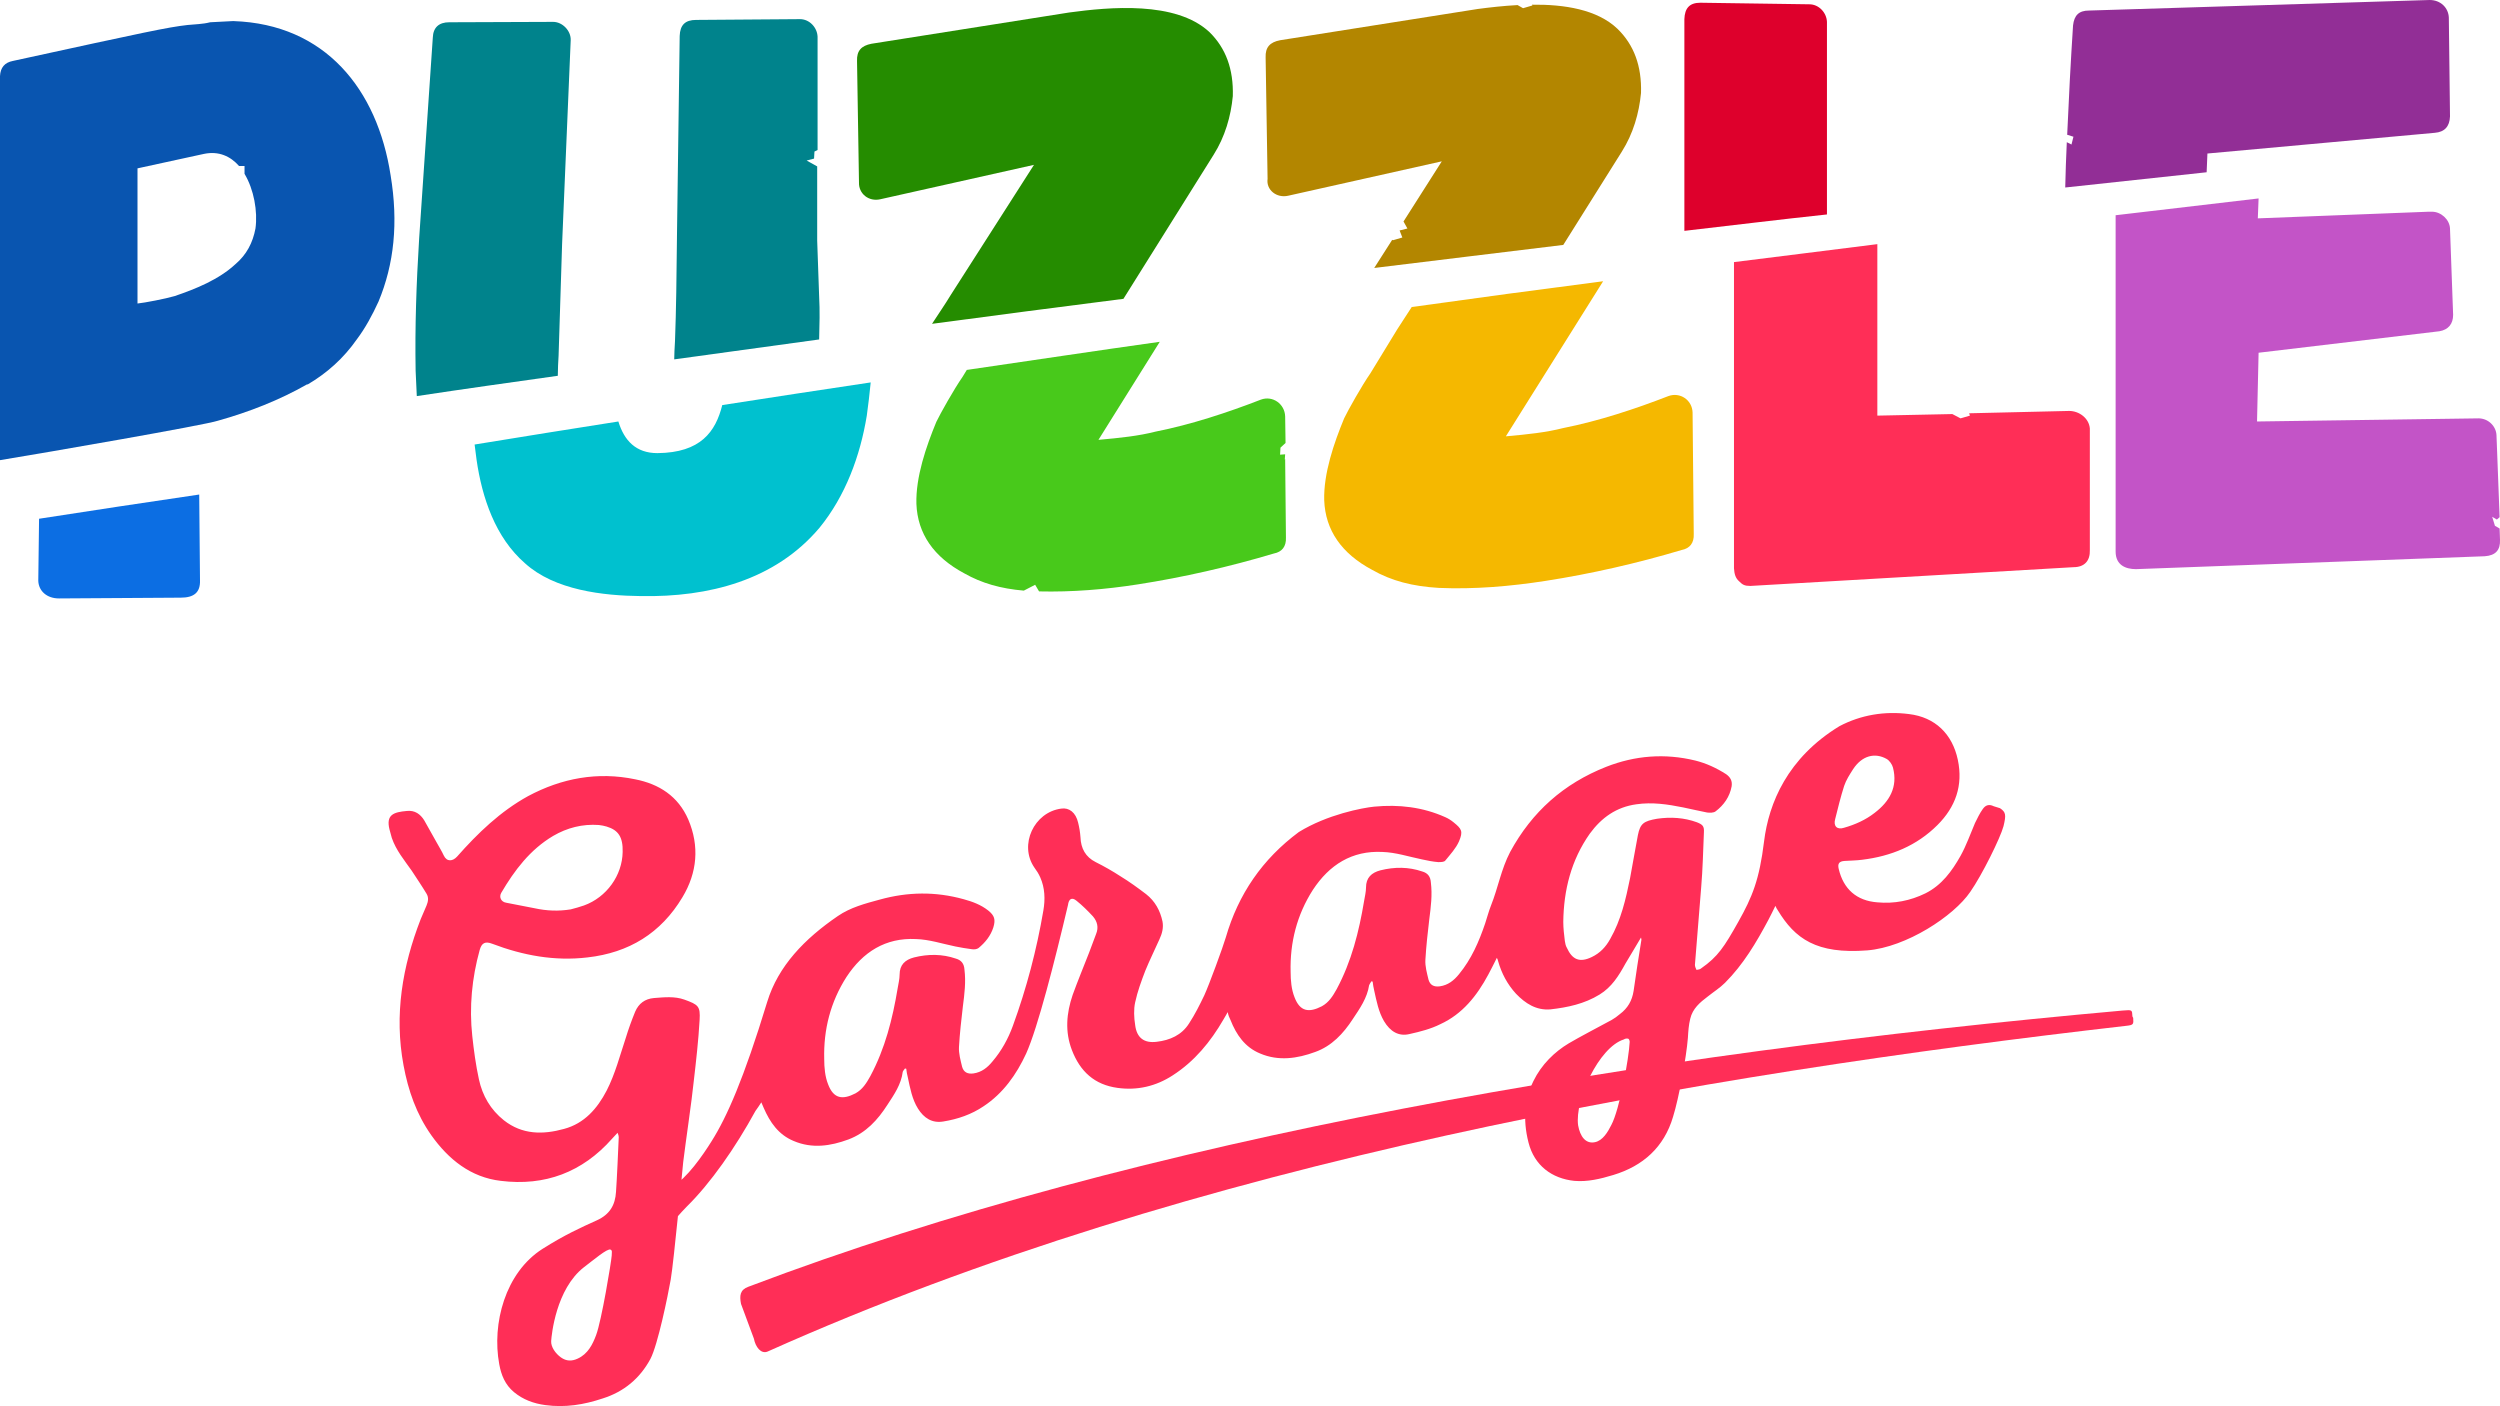 <svg xmlns="http://www.w3.org/2000/svg" viewBox="0 0 640 360" style="enable-background:new 0 0 640 360;" xml:space="preserve">
<style type="text/css">
	.st0{fill:#FF2E57;}
	.st1{fill:#C354C7;}
	.st2{fill:#922E96;}
	.st3{fill:#DE002C;}
	.st4{fill:#B38600;}
	.st5{fill:#F5B800;}
	.st6{fill:#48C91B;}
	.st7{fill:#258C00;}
	.st8{fill:#00C1CF;}
	.st9{fill:#00838C;}
	.st10{fill:#0C6EE3;}
	.st11{fill:#0955B0;}
</style>
<g>
	<g>
		<path class="st0" d="M543.4,258.7c-123.1,11-250.9,32.4-351.8,70.7c-2.2,0.8-2.3,2.3-1.9,4.4l3.3,8.9c0.4,2.1,1.8,4,3.5,3.3
			c109.2-48.9,238.1-70.8,347.9-83.4c1.8-0.2,1.8-0.4,1.7-2l-0.2-0.4C545.8,258.5,545.9,258.5,543.4,258.7z"/>
		<path class="st0" d="M172.2,303.7c3.6-2,7.7-7.9,10-11.6c3.9-6.2,8.2-15.9,14.2-35.6c2.8-9.2,9.6-16.2,18.1-22
			c3.2-2.2,7-3.2,10.7-4.2c7.2-2,14.3-2.1,21.5-0.1c2.2,0.6,4.4,1.4,6.3,2.9c1.6,1.3,1.9,2.3,1.3,4.3c-0.7,2.2-2.1,3.9-3.8,5.3
			c-0.4,0.3-1.1,0.4-1.7,0.3c-1.4-0.2-2.8-0.4-4.2-0.7c-3.4-0.7-6.7-1.8-10.1-1.9c-7.8-0.4-13.6,3.3-17.8,9.7
			c-4.1,6.4-5.9,13.5-5.7,21c0,2.2,0.2,4.5,1,6.5c1.4,3.7,3.7,4,7,2.3c1.8-1,2.8-2.6,3.8-4.4c3.8-7.1,5.7-14.7,7-22.5
			c0.2-1.2,0.5-2.4,0.5-3.5c0-2.5,1.4-3.8,3.7-4.4c3.6-0.9,7.2-0.9,10.7,0.3c1.4,0.4,2.1,1.3,2.2,2.8c0.4,3.2,0,6.3-0.4,9.4
			c-0.4,3.4-0.8,6.9-1,10.4c-0.1,1.7,0.4,3.4,0.8,5.1c0.4,1.4,1.4,1.9,2.9,1.7c2.1-0.3,3.6-1.5,4.9-3.1c2.3-2.7,4-5.8,5.2-9.1
			c3.5-9.6,6.1-19.5,7.8-29.5c0.5-2.9,0.4-5.8-0.8-8.5c-0.4-0.9-0.9-1.7-1.5-2.5c-4-5.8-0.1-14.2,6.9-15.1c2-0.3,3.7,1,4.3,3.6
			c0.3,1.2,0.5,2.4,0.6,3.7c0.1,2.9,1.3,5.1,3.9,6.4c2.2,1.1,4.3,2.3,6.3,3.6c2.3,1.4,4.5,3,6.6,4.6c2.3,1.8,3.6,4.2,4.2,7
			c0.3,1.6-0.1,3.1-0.8,4.6c-1.2,2.7-2.5,5.3-3.6,8c-1,2.6-2,5.3-2.6,8.1c-0.4,1.8-0.3,3.9,0,5.8c0.4,3.3,2.3,4.7,5.5,4.3
			c3.4-0.4,6.4-1.7,8.3-4.7c1.5-2.3,2.7-4.7,3.9-7.2c1.2-2.6,4.8-12.4,5.5-14.8c3.2-11.1,9.4-20.1,18.7-27
			c7.3-4.5,16.3-6.2,19.3-6.5c6.3-0.6,12.4,0.1,18.2,2.7c0.7,0.3,1.5,0.8,2.1,1.3c2.1,1.7,2.5,2.3,1.4,4.9c-0.8,1.8-2.2,3.3-3.5,4.9
			c-0.3,0.4-1.2,0.4-1.8,0.4c-1.4-0.1-2.8-0.4-4.2-0.7c-3.4-0.7-6.7-1.8-10.1-1.9c-7.8-0.4-13.6,3.3-17.8,9.7
			c-4.1,6.4-5.9,13.5-5.7,21c0,2.2,0.2,4.5,1,6.5c1.4,3.7,3.7,4,7,2.3c1.8-1,2.8-2.6,3.8-4.4c3.8-7.1,5.7-14.7,7-22.5
			c0.2-1.2,0.5-2.4,0.5-3.5c0-2.5,1.4-3.8,3.7-4.4c3.6-0.9,7.2-0.9,10.7,0.3c1.4,0.4,2.1,1.3,2.2,2.8c0.4,3.2,0,6.3-0.4,9.4
			c-0.4,3.4-0.8,6.9-1,10.4c-0.1,1.7,0.4,3.4,0.8,5.1c0.4,1.4,1.4,1.9,2.9,1.7c2.1-0.3,3.6-1.5,4.9-3.1c3.2-3.9,5.1-8.3,6.7-13
			c0.5-1.5,0.9-3.1,1.5-4.6c1.8-4.5,2.6-9.3,4.9-13.7c5.6-10.3,13.7-17.5,24.6-21.8c7.4-2.9,15-3.5,22.8-1.6
			c2.8,0.7,5.4,1.9,7.9,3.5c1.1,0.8,1.6,1.7,1.4,3.1c-0.5,2.7-2,4.8-4.1,6.4c-0.5,0.4-1.5,0.4-2.2,0.3c-2.1-0.4-4.1-0.9-6.1-1.3
			c-4-0.8-7.9-1.4-12-0.8c-5.1,0.7-8.9,3.4-11.9,7.5c-4.8,6.8-6.7,14.5-6.8,22.6c0,1.6,0.2,3.3,0.4,4.9c0.1,0.6,0.2,1.2,0.5,1.7
			c1.4,3.1,3.3,3.9,6.4,2.4c2.1-1,3.6-2.6,4.7-4.6c2.8-4.9,4-10.2,5.1-15.6c0.7-3.7,1.3-7.4,2-11c0.6-3,1.5-3.6,4.9-4.2
			c3.5-0.5,6.9-0.3,10.2,0.9c1.5,0.6,1.9,1,1.8,2.6c-0.2,4.7-0.3,9.4-0.7,14.1c-0.5,6.6-1.1,13.2-1.6,19.8c0,0.4,0.2,0.9,0.4,1.3
			c0.4-0.1,0.9-0.1,1.2-0.4c4.3-3,5.9-5.5,9.5-11.9s5.4-10.8,6.6-20.6c1.2-9.8,6-21.4,19.3-29.5c5.5-2.9,11.6-3.9,17.8-3.1
			c6.7,0.8,11.1,5.1,12.5,11.7c1.4,6.6-0.6,12.1-5.2,16.7c-5.3,5.3-11.9,8-19.3,8.9c-1.5,0.2-3,0.2-4.5,0.3c-1.4,0.1-1.8,0.7-1.5,2
			c1.2,5.2,4.6,8.2,9.9,8.6c4.3,0.4,8.4-0.4,12.3-2.3c4.2-2.1,6.8-5.7,9-9.6c1.5-2.7,2.5-5.6,3.7-8.4c0.6-1.2,1.2-2.5,2-3.6
			c0.7-1,1.6-1.3,2.8-0.7c0.5,0.2,1.1,0.3,1.6,0.5c1.5,1,1.6,1.7,0.9,4.6c-0.8,3-5.5,12.5-8.5,16.8c-4.2,6.2-16.4,14.2-26.4,15
			c-13,1-18.5-3-22.9-10.3c-0.2-0.3-0.4-0.6-0.6-1.1c-0.6,1.3-1.2,2.4-1.8,3.6c-3.1,5.8-6.4,11.4-11.1,16.1
			c-1.3,1.3-2.9,2.3-4.4,3.5c-2,1.5-3.9,3.1-4.5,5.7c-0.4,1.6-0.5,3.2-0.6,4.9c-0.4,5-2.3,15.4-3.8,20.2
			c-2.3,7.8-7.7,12.6-15.3,14.9c-3.3,1-6.6,1.8-10,1.5c-5.7-0.6-10.2-3.9-11.7-9.8c-3.2-12.4,3.1-21.1,10.3-25.4c2.7-1.6,7.3-4,11-6
			c0.7-0.4,1.4-0.9,2.1-1.5c2-1.5,3.1-3.4,3.5-5.9c0.6-4.4,1.3-8.7,2-13.1c0-0.1,0-0.2-0.1-0.6c-1.4,2.4-2.7,4.5-4,6.7
			c-1.7,3.1-3.5,6-6.6,7.9c-3.9,2.4-8.2,3.3-12.6,3.8c-3.6,0.3-6.4-1.5-8.8-4c-2.2-2.4-3.7-5.2-4.6-8.4c0-0.2-0.1-0.3-0.3-0.8
			c-0.8,1.6-1.5,3-2.2,4.3c-2.9,5.4-6.6,10.1-12.3,12.7c-2.4,1.2-5.1,1.9-7.8,2.5c-2.8,0.7-5-0.6-6.6-3.3c-1.4-2.4-1.9-5.1-2.5-7.8
			c-0.2-0.8-0.3-1.5-0.4-2.3c-0.1,0-0.2-0.1-0.3-0.1c-0.2,0.3-0.5,0.7-0.6,1c-0.5,3.3-2.4,6-4.2,8.7c-2.4,3.7-5.4,6.9-9.6,8.4
			c-4.6,1.7-9.4,2.4-14.1,0.4c-3.9-1.6-6.1-4.8-7.6-8.6c-0.1-0.3-0.3-0.6-0.4-0.9c-0.1-0.3-0.2-0.5-0.3-1.1
			c-0.4,0.8-0.8,1.3-1.1,1.9c-3.3,5.7-7.4,10.7-13,14.3c-4.3,2.8-9.1,3.9-14.1,3.2c-5.9-0.8-9.6-4.2-11.7-9.7
			c-1.8-4.7-1.4-9.4,0.2-14.1c1.3-3.6,2.8-7.2,4.2-10.8c0.6-1.6,1.2-3.2,1.8-4.8c0.7-1.7,0.3-3.2-0.8-4.5c-1.3-1.4-2.7-2.8-4.2-4
			c-1.2-1-2-0.5-2.2,1.1c-3.4,14.4-7.7,31.3-10.7,38c-2.5,5.4-5.9,10.2-10.9,13.5c-3.1,2.1-6.6,3.3-10.3,3.9c-2.9,0.5-5-0.9-6.5-3.3
			c-1.5-2.4-2-5.2-2.6-8c-0.2-0.7-0.3-1.4-0.4-2.2c-0.1,0-0.2,0-0.3-0.1c-0.2,0.3-0.5,0.6-0.6,0.9c-0.4,3.2-2.2,5.8-3.9,8.4
			c-2.5,3.9-5.5,7.2-10,8.9c-4.6,1.7-9.3,2.4-14,0.4c-3.9-1.6-6.1-4.8-7.7-8.5c-0.2-0.5-0.4-0.9-0.6-1.4c-0.5,0.8-1,1.5-1.5,2.2
			c-5.2,9.5-11.5,18.5-17.6,24.5c-1.5,1.5-3.7,4.1-5.1,5.7L172.2,303.7z M474.4,196.9c-0.9,1.4-1.8,2.8-2.3,4.3
			c-0.9,2.8-1.6,5.7-2.3,8.5c-0.5,1.8,0.5,2.8,2.3,2.2c2.8-0.8,5.5-2,7.8-3.8c3.8-2.9,6-6.6,4.7-11.6c-0.2-0.8-0.9-1.8-1.6-2.2
			C480,192.6,476.7,193.4,474.4,196.9z M404,288.1c0.5,2.8,1.9,4.8,4.3,4.3c2-0.4,3.3-2.6,4.2-4.4c2.1-3.9,4.5-17,4.7-21.3
			c0-0.3-0.2-0.8-0.4-0.8c-0.4-0.1-0.8,0-1.1,0.2C409.3,268.1,403.1,281.6,404,288.1z M171.7,327.6c-0.7,4-3.3,16.7-5.2,20.3
			c-2.7,5-6.8,8.4-12.2,10.1c-4.8,1.6-9.6,2.4-14.7,1.7c-3-0.4-5.7-1.4-8-3.3c-2.3-1.9-3.3-4.4-3.8-7.2
			c-1.9-10.3,1.5-23.4,11.1-29.5c5.7-3.6,9.7-5.4,13.9-7.3c3.3-1.5,4.7-3.9,4.9-7.3c0.2-2.6,0.6-11.5,0.7-14c0-0.3-0.1-0.6-0.3-1.1
			c-0.6,0.6-1,1.1-1.4,1.5c-7.6,8.6-17.2,12.2-28.5,10.8c-7.7-0.9-13.4-5.5-17.8-11.7c-3.8-5.4-5.9-11.4-7.1-17.9
			c-2.4-12.9-0.3-25.3,4.4-37.4c0.5-1.2,1-2.3,1.5-3.5c0.4-1,0.6-2,0-3c-1.2-2-2.5-3.9-3.8-5.9c-1.9-2.7-4-5.2-5.1-8.4
			c-0.2-0.7-0.4-1.5-0.6-2.2c-0.9-3.7,1-4.4,4.5-4.7c2-0.2,3.4,0.8,4.4,2.4c1.1,1.9,2.1,3.8,3.2,5.7c0.6,1.1,1.3,2.2,1.8,3.3
			c0.8,1.7,2.3,1.5,3.4,0.3c5.3-6,11.1-11.6,18.2-15.5c8.6-4.6,17.8-6.3,27.4-4.3c6.1,1.2,11,4.3,13.6,10.3
			c2.9,6.8,2.3,13.6-1.5,19.9c-5.5,9.2-13.7,14.2-24.3,15.4c-8.4,1-16.5-0.5-24.4-3.5c-1.8-0.7-2.7-0.2-3.2,1.6
			c-2,7.2-2.7,14.6-1.9,22c0.4,3.7,0.9,7.4,1.7,11.1c0.9,4.2,3,7.8,6.4,10.5c4.7,3.7,10,3.7,15.4,2.2c5.2-1.4,8.5-5.2,10.9-9.8
			c2.2-4.3,3.4-9,4.9-13.5c0.7-2.3,1.5-4.5,2.4-6.7c0.9-2.1,2.5-3.3,4.8-3.5c2.6-0.2,5.3-0.5,7.8,0.4c3.6,1.3,4.1,1.7,3.9,5.2
			c-0.3,5.3-0.9,10.5-1.5,15.7c-0.5,5-2.1,15.7-2.7,20.7C174.9,297.6,172.5,323,171.7,327.6z M146.1,232.8c1.1-0.3,2.3-0.6,3.4-1
			c5.8-2.1,9.8-7.7,9.9-13.7c0.1-3.8-1.1-5.6-4.1-6.5c-0.6-0.2-1.3-0.3-2-0.4c-4.2-0.3-8.1,0.7-11.7,2.8c-5.9,3.5-9.9,8.8-13.3,14.6
			c-0.6,1.1,0,2.3,1.3,2.5c2.4,0.5,4.8,0.9,7.2,1.4C140,233.2,143,233.3,146.1,232.8z M156.3,319.9c-0.8-0.4-4.4,2.7-6.8,4.5
			c-7.2,5.6-8.3,17.4-8.4,18.9s1.1,3.2,2.5,4.2c1.4,1,2.8,1,4.3,0.3c2.6-1.2,3.8-3.6,4.7-6c1.4-3.7,3.9-18.8,4-20.4
			C156.6,320.7,156.8,320.1,156.3,319.9z"/>
	</g>
	<g>
		<path class="st1" d="M638.7,134.6l-0.7-2.3l1.2,0.7l0.7-0.6l-0.8-21c-0.1-2.3-2.1-4.3-4.6-4.3l-56.7,0.8l0.4-17.6l46.3-5.5
			c2.3-0.4,3.5-1.9,3.5-4.2l-0.8-22.1c-0.1-2.3-2.3-4.3-4.6-4.3l-0.9,0l-43.7,1.7l0.2-5.1c-12,1.4-36.6,4.3-36.6,4.3s0,86.1,0,86.1
			c0,3.5,2.6,4.5,5.2,4.5l89.3-3.3c2.8-0.2,4-1.6,3.9-4.2l-0.1-2.9L638.7,134.6z"/>
		<path class="st2" d="M529.1,36.4c-0.2,3.9-0.3,7.8-0.4,11.6c12.1-1.3,24.1-2.6,36.2-3.9l0.2-4.8l58.2-5.3c2.5-0.2,3.8-1.6,3.9-4.2
			l-0.3-25.3C626.8,2,624.8,0,622,0l-87.2,2.7c-2.6,0-3.8,1.2-4.1,3.8c-0.6,9.3-1.1,18.7-1.5,28l1.6,0.5l-0.5,2L529.1,36.4z"/>
		<path class="st0" d="M529.7,105.2l-25.6,0.6l0.2,0.6l-2.4,0.7l-2.1-1.1l-19.2,0.4V62.5c-12.2,1.5-24.4,3.1-36.7,4.6v78.4
			c0.1,1.5,0.4,2.5,1.3,3.3c0.9,0.9,1.4,1.2,2.9,1.2l82.7-4.8c2.8,0,4.3-1.6,4.2-4.4v-31.1C534.8,107.1,532.3,105.2,529.7,105.2z"/>
		<path class="st3" d="M467.7,54.9V5.6c-0.1-2.4-2.1-4.5-4.5-4.5l-27.9-0.4c-2.8,0-4,1.4-4.1,4.2v54.2
			C443.4,57.7,455.5,56.2,467.7,54.9z"/>
		<path class="st4" d="M329.8,50.1l39.3-8.8l-9.8,15.4l1,1.8l-2,0.5l0.7,1.8l-2.4,0.7l-0.2-0.1l-4.6,7.2c16.1-2,32.2-3.9,48.4-5.9
			l15-23.9c2.9-4.6,4.4-9.8,4.9-15c0.2-6.9-1.8-12.3-6-16.4c-5.2-5-13.7-6.3-21.9-6.2l0.1,0.2l-2.4,0.7l-1.4-0.8
			c-3.7,0.2-7.2,0.6-10.2,1l-50.6,8c-2.6,0.5-3.8,1.8-3.7,4.4l0.5,31.1C324.1,48.6,326.8,50.8,329.8,50.1z"/>
		<path class="st5" d="M427.1,101.4c-8.5,3.3-17.9,6.4-27,8.2c-4.3,1.1-9,1.6-14.6,2.1L410.4,72c-16.3,2.1-32.6,4.3-49,6.6
			c-1.2,1.9-2.5,3.8-3.7,5.7l-6.9,11.3c-2.1,3-5.7,9.4-6.7,11.5c-2.6,6.3-5.3,14.1-5.1,21c0.3,7.6,4.4,13.6,12.3,17.8
			c4.9,2.8,10.3,4.2,17,4.6c9.1,0.4,18.4-0.4,27.4-1.8c11.6-1.8,23.4-4.5,34.8-7.9c2.1-0.4,3.2-1.8,3.1-4.1l-0.3-31.1
			C433.2,102.4,430.1,100.3,427.1,101.4z"/>
		<path class="st6" d="M328.9,117.7l0.1-1.4l-1.3,0.1l0.1-1.8l1.3-1.2l-0.1-6.8c-0.1-3.2-3.2-5.4-6.2-4.3c-8.5,3.3-17.9,6.4-27,8.2
			c-4.3,1.1-9,1.6-14.6,2.1l15.7-25.1c-16.4,2.3-32.9,4.8-49.4,7.2l-1.1,1.8c-2.1,3-5.7,9.4-6.7,11.5c-2.6,6.3-5.3,14.1-5.1,21
			c0.3,7.6,4.4,13.6,12.3,17.8c4.4,2.5,9.3,3.9,15.2,4.4l2.9-1.5l1,1.7c8.4,0.2,17-0.5,25.3-1.8c11.6-1.8,23.4-4.5,34.8-7.9
			c2.1-0.4,3.2-1.8,3.1-4.1l-0.2-20.1L328.9,117.7z"/>
		<path class="st7" d="M225.4,51l39.3-8.8l-21.3,33.3c-1.5,2.5-3.2,4.9-4.8,7.4c16.3-2.2,32.6-4.3,49-6.4l23.1-36.9
			c2.9-4.6,4.4-9.8,4.9-15c0.2-6.9-1.8-12.3-6-16.4C301,0.2,284,1.8,273.7,3.2l-50.6,8c-2.6,0.5-3.8,1.8-3.7,4.4l0.5,31.1
			C219.8,49.6,222.4,51.7,225.4,51z"/>
		<path class="st8" d="M184.9,103.7c-1.7,6.8-5.5,12.2-16.6,12.3c-5.5,0-8.5-3.2-10-8.1c-12.2,1.9-24.5,3.9-36.8,5.9
			c0.2,1.3,0.3,2.6,0.5,3.9c1.4,9.7,4.8,19.9,12.4,26.5c7.6,6.9,20,8.3,29.7,8.4c17.3,0.3,34.3-4,45.7-17.5
			c6.6-8.1,10.4-18.3,12.1-28.7c0.4-2.8,0.7-5.6,1-8.5C210.3,99.8,197.6,101.7,184.9,103.7z"/>
		<g>
			<path class="st9" d="M172.6,92c12.3-1.7,24.7-3.4,37.1-5.1c0.1-3.7,0.2-7.4,0-11l-0.5-14.3l0-19l-2.7-1.5l1.9-0.5l0.1-1.8
				l0.8-0.4l0-29c-0.1-2.4-2.1-4.5-4.5-4.5l-26.6,0.2c-2.8,0-4.1,1.3-4.2,4.1l-0.7,51.5l0,0.2c-0.1,9.7-0.2,18.6-0.5,26.4
				C172.7,89.2,172.6,90.7,172.6,92z"/>
			<path class="st9" d="M142.8,96.2c0-1.7,0.1-3.5,0.2-5.2l0.9-28.6l2.2-52.1c0.1-2.4-2.1-4.7-4.5-4.7L115,5.7
				c-2.6,0-4.1,1.3-4.2,3.9l-3.5,51.5c-0.7,11.3-1.1,22.5-0.9,33.8c0.1,2.1,0.2,4.3,0.3,6.5C118.6,99.6,130.7,97.9,142.8,96.2z"/>
		</g>
		<path class="st10" d="M10,132.8l-0.2,15.9c0.1,2.6,2.2,4.5,5.3,4.5l31.2-0.2c3.3,0,5-1.3,4.9-4.4L51,126.6
			C37.3,128.6,23.6,130.7,10,132.8z"/>
		<path class="st11" d="M55.8,107.7c7.9-2.2,15.8-5.3,22.8-9.3l0.2,0c4.9-2.9,9.1-6.6,12.6-11.6c2.1-2.8,3.9-6.1,5.5-9.6
			c4-9.6,5.1-20.2,3.1-32.3C96.6,22.8,83.2,6.2,59.8,5.4h-0.2l-5.8,0.3c-1.9,0.5-3.9,0.5-5.8,0.7C42.8,7,37.7,8.1,3.3,15.6
			C1.2,16,0.1,17.3,0,19.5v98.3C11.6,115.9,52.6,108.8,55.8,107.7z M35.2,43.1l17-3.7c3.8-0.8,6.8,0.6,9,3.1h1.4v2
			c2.4,4,3.4,9.6,2.8,14c-0.7,3.7-2.3,6.7-5.1,9.1C56,71.6,50,74,44.7,75.8c-2.4,0.7-7.6,1.7-9.5,1.9V43.1z"/>
	</g>
</g>
</svg>
